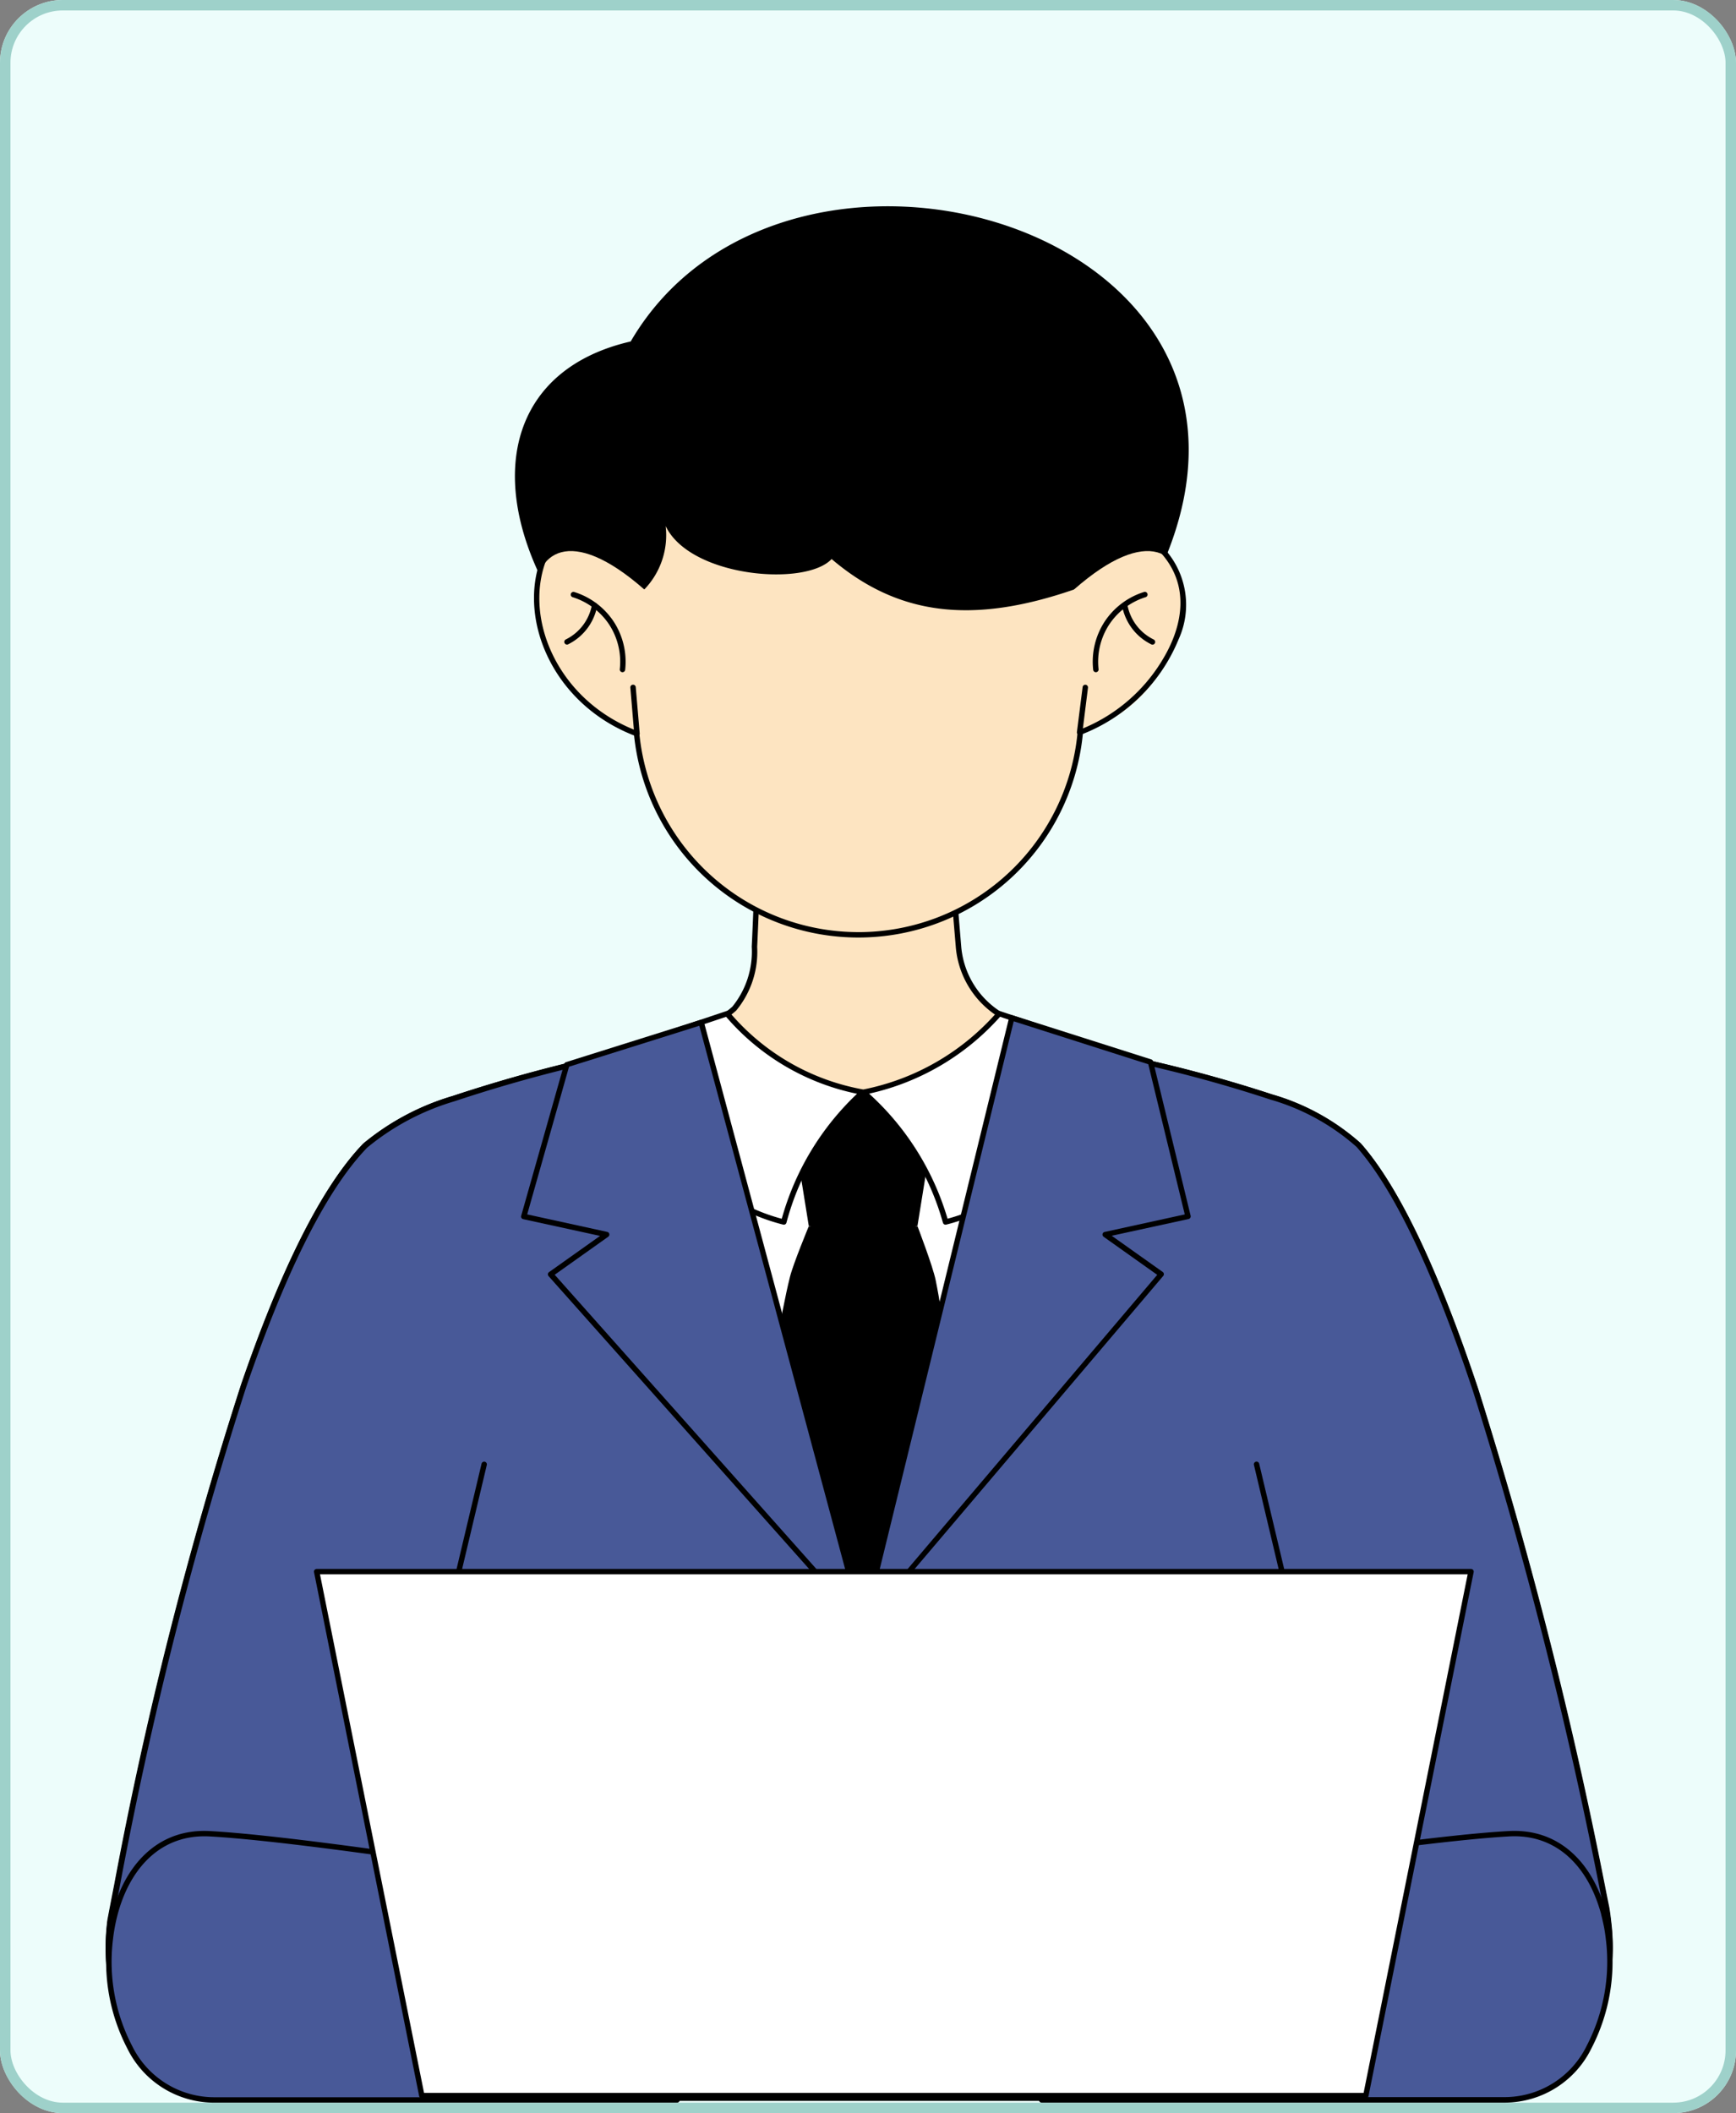 <svg id="person" xmlns="http://www.w3.org/2000/svg" width="83" height="101" viewBox="0 0 83 101">
  <rect x="0" y="0" width="83" height="101" fill="#808080" stroke="none"/>
  <g id="長方形_3362" data-name="長方形 3362" fill="#edfdfb" stroke="#9ed1ca" stroke-width="0.5">
    <rect width="83" height="101" rx="3" stroke="none"/>
    <rect x="0.25" y="0.25" width="82.5" height="100.5" rx="2.75" fill="none"/>
  </g>
  <g id="_4" transform="translate(-651.01 -2283.807)">
    <g id="グループ_6610" data-name="グループ 6610" transform="translate(682.543 2324.813)">
      <path id="パス_689" data-name="パス 689" d="M-13.531-51.08s-.124,3.187-.178,4.249c-.119,2.352-.833,3.39-2.637,3.744l-1.9.771c2.105,2.172,7.052,4.438,9.405,4.438A17.192,17.192,0,0,0,1.22-42.315l-2.433-.906a4.231,4.231,0,0,1-2.741-3.614l-.354-4.245Z" transform="translate(18.247 51.08)" fill="#fde4c1"/>
    </g>
    <g id="グループ_6611" data-name="グループ 6611" transform="translate(682.413 2324.684)">
      <path id="パス_690" data-name="パス 690" d="M-13.9-51.58h9.224a.129.129,0,0,1,.129.118l.354,4.245a4.1,4.1,0,0,0,2.657,3.5l2.433.906a.129.129,0,0,1,.082.1.129.129,0,0,1-.038.12A17.326,17.326,0,0,1-9.2-38.12h-.01c-2.376,0-7.372-2.284-9.5-4.477a.128.128,0,0,1-.034-.117.129.129,0,0,1,.078-.093l1.9-.771.024-.007a3.016,3.016,0,0,0,1.607-.758,4.166,4.166,0,0,0,.926-2.865c.054-1.062.178-4.248.178-4.248A.129.129,0,0,1-13.9-51.58Zm.124.258c-.024.6-.126,3.189-.173,4.127a4.4,4.4,0,0,1-1,3.036,3.256,3.256,0,0,1-1.727.826l-1.709.693c2.153,2.107,6.888,4.259,9.173,4.262A17.084,17.084,0,0,0,.607-42.638l-2.236-.832A4.36,4.36,0,0,1-4.453-47.2L-4.8-51.322Z" transform="translate(18.747 51.58)" fill-rule="evenodd"/>
    </g>
    <g id="グループ_6612" data-name="グループ 6612" transform="translate(656.211 2333.821)">
      <path id="パス_691" data-name="パス 691" d="M-191.675,50.149h-61.857c-3.653,0-5.3-4.5-4.89-8.359q.153-.807.322-1.668c2.283-11.63,6.579-29.913,11.882-35.385C-243.553,1.986-232.124,0-232.124,0l9.7,2.372L-212.849,0s11.558,1.813,14.119,4.71c4.958,5.609,9.365,24.192,11.723,35.784a.076.076,0,0,1,0,.008c.047.234.094.464.14.692q.048.294.08.6C-186.372,45.651-188.021,50.149-191.675,50.149Z" transform="translate(258.484)" fill="#fff"/>
    </g>
    <g id="グループ_6613" data-name="グループ 6613" transform="translate(656.082 2333.692)">
      <path id="パス_692" data-name="パス 692" d="M-187.251,40.1l-.008-.025.01.033v0c.047.234.094.464.14.692v0q.049.3.081.6a9.873,9.873,0,0,1-1.5,6.619,4.27,4.27,0,0,1-3.523,1.883H-253.9a4.27,4.27,0,0,1-3.523-1.883,9.873,9.873,0,0,1-1.5-6.619.063.063,0,0,1,0-.01q.153-.807.322-1.668a193.442,193.442,0,0,1,6.071-23.932c1.742-5.064,3.714-9.319,5.845-11.518a12.037,12.037,0,0,1,4.269-2.269,71.564,71.564,0,0,1,9.9-2.506.135.135,0,0,1,.053,0l9.674,2.365L-213.25-.5a.13.13,0,0,1,.051,0,65.825,65.825,0,0,1,9.963,2.421A10.9,10.9,0,0,1-199,4.254c1.991,2.252,3.9,6.587,5.615,11.725A220.025,220.025,0,0,1-187.251,40.1Zm-.251.061,0-.008a219.686,219.686,0,0,0-6.13-24.089c-1.7-5.1-3.588-9.4-5.563-11.636a10.637,10.637,0,0,0-4.126-2.259,65.147,65.147,0,0,0-9.89-2.405l-9.545,2.366a.128.128,0,0,1-.062,0L-232.5-.239a70.836,70.836,0,0,0-9.827,2.49,11.775,11.775,0,0,0-4.171,2.2c-2.112,2.179-4.059,6.4-5.786,11.422a193.137,193.137,0,0,0-6.061,23.9q-.168.856-.321,1.664a9.6,9.6,0,0,0,1.448,6.431,4.021,4.021,0,0,0,3.314,1.777h61.857a4.021,4.021,0,0,0,3.314-1.777,9.6,9.6,0,0,0,1.447-6.438q-.032-.3-.079-.586C-187.408,40.62-187.455,40.39-187.5,40.158Z" transform="translate(258.983 0.5)" fill-rule="evenodd"/>
    </g>
    <g id="グループ_6614" data-name="グループ 6614" transform="translate(685.981 2338.606) rotate(-44.239)">
      <path id="パス_693" data-name="パス 693" d="M3.723,8.925A8.464,8.464,0,0,1,0,5.3L3.723,0l5.2,5.063Z" transform="translate(0 0)"/>
    </g>
    <g id="グループ_6615" data-name="グループ 6615" transform="translate(685.378 2342.42)">
      <path id="パス_694" data-name="パス 694" d="M-36.7,33.33H-49.489s1.536-23.344,3.4-30.91c.155-.626.9-2.42.9-2.42h5.2s.73,1.905.866,2.569C-37.579,10.127-36.7,33.33-36.7,33.33Z" transform="translate(49.489)"/>
    </g>
    <g id="グループ_6616" data-name="グループ 6616" transform="translate(656.211 2333.821)">
      <path id="パス_695" data-name="パス 695" d="M-191.675,50.284h-61.857c-3.653,0-5.3-4.51-4.89-8.381q.153-.809.322-1.672c2.283-11.662,6.579-29.993,11.882-35.48C-243.553,1.991-232.124,0-232.124,0l9.7,30.108L-212.849,0s11.558,1.818,14.119,4.723c4.958,5.624,9.365,24.258,11.723,35.881,0,0,0,0,0,.008.047.234.094.465.14.694q.048.3.08.6C-186.372,45.774-188.021,50.284-191.675,50.284Z" transform="translate(258.484)" fill="#485998"/>
    </g>
    <g id="グループ_6617" data-name="グループ 6617" transform="translate(656.082 2333.692)">
      <path id="パス_696" data-name="パス 696" d="M-187.252,40.2v.013c.047.234.094.465.14.693v0q.049.3.081.6a9.919,9.919,0,0,1-1.5,6.636,4.267,4.267,0,0,1-3.523,1.888H-253.9a4.267,4.267,0,0,1-3.523-1.888,9.919,9.919,0,0,1-1.5-6.636.067.067,0,0,1,0-.01q.153-.81.322-1.673a194.443,194.443,0,0,1,6.071-24c1.742-5.078,3.715-9.345,5.845-11.549a12.027,12.027,0,0,1,4.27-2.275,71.4,71.4,0,0,1,9.9-2.513.13.13,0,0,1,.145.088l9.581,29.724L-213.343-.41A.13.13,0,0,1-213.2-.5a65.663,65.663,0,0,1,9.963,2.428A10.886,10.886,0,0,1-199,4.266c1.991,2.258,3.9,6.605,5.615,11.757A220.99,220.99,0,0,1-187.252,40.2Zm-.25.063v-.008a220.815,220.815,0,0,0-6.13-24.153c-1.7-5.111-3.588-9.427-5.563-11.667a10.628,10.628,0,0,0-4.126-2.265,64.609,64.609,0,0,0-9.807-2.4l-9.536,30a.129.129,0,0,1-.123.09.13.13,0,0,1-.123-.09l-9.67-30a70.25,70.25,0,0,0-9.743,2.482A11.763,11.763,0,0,0-246.5,4.469c-2.112,2.186-4.059,6.419-5.787,11.453a194.127,194.127,0,0,0-6.061,23.962q-.168.859-.321,1.668A9.647,9.647,0,0,0-257.216,48a4.017,4.017,0,0,0,3.314,1.782h61.857A4.017,4.017,0,0,0-188.731,48a9.649,9.649,0,0,0,1.448-6.456q-.032-.3-.079-.587C-187.408,40.73-187.455,40.5-187.5,40.266Z" transform="translate(258.983 0.5)" fill-rule="evenodd"/>
    </g>
    <g id="グループ_6618" data-name="グループ 6618" transform="translate(679.919 2304.227)">
      <path id="パス_697" data-name="パス 697" d="M-34.8,24.262a10.653,10.653,0,0,1-10.6-9.547L-46.935,0h24.262l-1.536,14.715A10.653,10.653,0,0,1-34.8,24.262Z" transform="translate(46.935)" fill="#fde4c1"/>
    </g>
    <g id="グループ_6619" data-name="グループ 6619" transform="translate(679.79 2304.097)">
      <path id="パス_698" data-name="パス 698" d="M-35.174,24.021A10.782,10.782,0,0,1-45.9,14.358L-47.434-.357a.129.129,0,0,1,.033-.1.129.129,0,0,1,.1-.043h24.262a.129.129,0,0,1,.1.043.129.129,0,0,1,.033.1L-24.45,14.358A10.782,10.782,0,0,1-35.174,24.021Zm0-.258a10.524,10.524,0,0,0,10.467-9.432L-23.187-.242H-47.162l1.521,14.572A10.524,10.524,0,0,0-35.174,23.762Z" transform="translate(47.435 0.5)" fill-rule="evenodd"/>
    </g>
    <g id="グループ_6620" data-name="グループ 6620" transform="translate(675.63 2293.666)">
      <path id="パス_699" data-name="パス 699" d="M-76.692,35.407c-4.89,1.689-8.432,1.231-11.591-1.456-1.243,1.335-6.771.871-7.935-1.578a3.732,3.732,0,0,1-1.022,3.034l-4.813-.307c-2.736-5.39-1.391-10.272,4.164-11.548C-90.55,10.984-65.5,17.958-72.4,34.085Z" transform="translate(103.423 -17.09)"/>
    </g>
    <g id="グループ_6621" data-name="グループ 6621" transform="translate(676.567 2310.146)">
      <path id="パス_700" data-name="パス 700" d="M-15.053-7.775c-7.111-6.247-6.88,5.322,0,6.9Z" transform="translate(20.3 9.611)" fill="#fde4c1"/>
    </g>
    <g id="グループ_6622" data-name="グループ 6622" transform="translate(678.299 2312.095)">
      <path id="パス_701" data-name="パス 701" d="M-.409-14.1a.129.129,0,0,1-.086-.162.129.129,0,0,1,.162-.086A3.515,3.515,0,0,1,1.555-12.93a3.512,3.512,0,0,1,.546,2.3.129.129,0,0,1-.143.114.129.129,0,0,1-.114-.143,3.253,3.253,0,0,0-.505-2.128A3.254,3.254,0,0,0-.409-14.1Z" transform="translate(0.5 14.356)" fill-rule="evenodd"/>
    </g>
    <g id="グループ_6623" data-name="グループ 6623" transform="translate(679.82 2312.885) rotate(127.325)">
      <path id="パス_702" data-name="パス 702" d="M.188.5A.129.129,0,1,1,.071.271a2.573,2.573,0,0,1,2.3,0A.129.129,0,0,1,2.253.5,2.309,2.309,0,0,0,.188.5Z" transform="translate(0 0)" fill-rule="evenodd"/>
    </g>
    <g id="グループ_6624" data-name="グループ 6624" transform="translate(702.362 2310.146)">
      <path id="パス_703" data-name="パス 703" d="M0-7.775c7.111-6.247,6.88,5.322,0,6.9Z" transform="translate(0 9.611)" fill="#fde4c1"/>
    </g>
    <g id="グループ_6625" data-name="グループ 6625" transform="translate(703.254 2312.095)">
      <path id="パス_704" data-name="パス 704" d="M-7.191-14.35a.129.129,0,0,1,.162.086.129.129,0,0,1-.086.162,3.254,3.254,0,0,0-1.747,1.315,3.255,3.255,0,0,0-.505,2.128.129.129,0,0,1-.114.143.129.129,0,0,1-.143-.114,3.514,3.514,0,0,1,.546-2.3A3.515,3.515,0,0,1-7.191-14.35Z" transform="translate(9.646 14.356)" fill-rule="evenodd"/>
    </g>
    <g id="グループ_6626" data-name="グループ 6626" transform="translate(704.813 2312.573) rotate(52.675)">
      <path id="パス_705" data-name="パス 705" d="M.07.244A.129.129,0,0,1,.188.014a2.308,2.308,0,0,0,2.065,0,.129.129,0,0,1,.118.23A2.573,2.573,0,0,1,.07.244Z" transform="translate(0 0)" fill-rule="evenodd"/>
    </g>
    <g id="グループ_6627" data-name="グループ 6627" transform="translate(702.501 2310.016)">
      <path id="パス_706" data-name="パス 706" d="M-1.272-2.168a.129.129,0,0,1,.144-.112.129.129,0,0,1,.112.144L-1.259-.191A8.01,8.01,0,0,0,2.584-3.534c.966-1.623,1.258-3.528-.116-5.05a.129.129,0,0,1,.009-.182.129.129,0,0,1,.182.009,3.975,3.975,0,0,1,.661,4.3A8.212,8.212,0,0,1-1.377.117.129.129,0,0,1-1.5.091a.129.129,0,0,1-.044-.114Z" transform="translate(1.542 8.8)" fill-rule="evenodd"/>
    </g>
    <g id="グループ_6628" data-name="グループ 6628" transform="translate(680.015 2332.254)">
      <path id="パス_707" data-name="パス 707" d="M-53.83-38.535a11.6,11.6,0,0,1-6.5,3.754,11.034,11.034,0,0,1-6.5-3.754l-5.759,1.926c1.4,3.507,4.722,7.108,8.47,8.034a12.711,12.711,0,0,1,3.791-6.206,12.754,12.754,0,0,1,3.944,6.206c3.748-.926,6.918-4.527,8.317-8.034Z" transform="translate(72.593 38.535)" fill="#fff"/>
    </g>
    <g id="グループ_6629" data-name="グループ 6629" transform="translate(679.886 2332.125)">
      <path id="パス_708" data-name="パス 708" d="M-54.16-39.028-48.4-37.1a.129.129,0,0,1,.076.068.13.13,0,0,1,0,.1c-1.414,3.543-4.62,7.176-8.406,8.111a.13.13,0,0,1-.1-.015.13.13,0,0,1-.058-.08A12.643,12.643,0,0,0-60.7-34.984a12.625,12.625,0,0,0-3.667,6.068.13.13,0,0,1-.058.08.13.13,0,0,1-.1.015c-3.786-.935-7.145-4.569-8.559-8.111a.13.13,0,0,1,0-.1A.129.129,0,0,1-73-37.1l5.759-1.926a.129.129,0,0,1,.146.047,10.89,10.89,0,0,0,6.4,3.7,11.457,11.457,0,0,0,6.4-3.7A.129.129,0,0,1-54.16-39.028Zm-6.832,3.954a11.24,11.24,0,0,1-6.261-3.679L-72.792-36.9c1.4,3.392,4.591,6.845,8.2,7.8A13.025,13.025,0,0,1-60.992-35.074Zm.576-.005a13.043,13.043,0,0,1,3.75,5.976c3.61-.953,6.658-4.406,8.052-7.8l-5.54-1.852A11.82,11.82,0,0,1-60.415-35.08Z" transform="translate(73.093 39.035)" fill-rule="evenodd"/>
    </g>
    <g id="グループ_6630" data-name="グループ 6630" transform="translate(656.222 2371.447)">
      <path id="パス_709" data-name="パス 709" d="M-79.64-33.268l-.6,9.542H-102.4c-3.69,0-5.356-4.146-4.939-7.706a8.3,8.3,0,0,1,.325-1.537c.652-2.057,2.125-3.606,4.436-3.479C-96.862-36.137-79.64-33.268-79.64-33.268Z" transform="translate(107.398 36.456)" fill="#485998"/>
    </g>
    <g id="グループ_6631" data-name="グループ 6631" transform="translate(656.093 2371.318)">
      <path id="パス_710" data-name="パス 710" d="M-79.881-33.631l-.6,9.542a.129.129,0,0,1-.129.121h-22.16a4.62,4.62,0,0,1-4.122-2.584,8.983,8.983,0,0,1-.945-5.266,8.447,8.447,0,0,1,.33-1.561c.67-2.115,2.191-3.7,4.566-3.569,5.718.312,22.95,3.182,22.95,3.182A.129.129,0,0,1-79.881-33.631Zm-.265.1c-1.506-.249-17.37-2.863-22.807-3.16-2.246-.123-3.672,1.39-4.305,3.39a8.158,8.158,0,0,0-.319,1.513,8.714,8.714,0,0,0,.914,5.11,4.371,4.371,0,0,0,3.9,2.452h22.038Z" transform="translate(107.898 36.956)" fill-rule="evenodd"/>
    </g>
    <g id="グループ_6632" data-name="グループ 6632" transform="translate(700.214 2371.447)">
      <path id="パス_711" data-name="パス 711" d="M-65.291,13.192H-87.45l-.6-9.542S-70.826.781-65.112.469c2.31-.127,3.784,1.423,4.436,3.479.036.113.069.227.1.343a.072.072,0,0,1,0,.007c.055.208.1.421.142.638q.049.271.081.549C-59.935,9.046-61.6,13.192-65.291,13.192Z" transform="translate(88.048 -0.462)" fill="#485998"/>
    </g>
    <g id="グループ_6633" data-name="グループ 6633" transform="translate(700.085 2371.317)">
      <path id="パス_712" data-name="パス 712" d="M-60.823,3.888l-.009-.025.012.035c.056.21.1.426.143.645q.05.275.082.557a8.984,8.984,0,0,1-.945,5.266,4.62,4.62,0,0,1-4.122,2.584h-22.16a.129.129,0,0,1-.129-.121l-.6-9.542a.129.129,0,0,1,.108-.135S-71.207.281-65.49-.03c2.375-.13,3.9,1.455,4.566,3.569C-60.888,3.653-60.854,3.77-60.823,3.888Zm-.246.082,0-.008,0-.011v0c-.03-.113-.063-.226-.1-.337C-61.8,1.618-63.23.1-65.476.227c-5.437.3-21.3,2.911-22.807,3.16l.583,9.3h22.038a4.371,4.371,0,0,0,3.9-2.452,8.714,8.714,0,0,0,.914-5.11q-.032-.274-.08-.541C-60.969,4.379-61.015,4.172-61.068,3.97Z" transform="translate(88.548 0.038)" fill-rule="evenodd"/>
    </g>
    <g id="グループ_6634" data-name="グループ 6634" transform="translate(676.54 2310.236)">
      <path id="パス_713" data-name="パス 713" d="M-1.642-33.352a.13.13,0,0,1,.17-.068.13.13,0,0,1,.068.17c-1.2,2.791.378,6.742,4.125,8.264l-.168-2.006a.129.129,0,0,1,.118-.14.129.129,0,0,1,.14.118L3-24.8a.129.129,0,0,1-.051.114.129.129,0,0,1-.123.018C-1.218-26.19-2.907-30.4-1.642-33.352Z" transform="translate(2.055 33.43)" fill-rule="evenodd"/>
    </g>
    <g id="グループ_6635" data-name="グループ 6635" transform="translate(676.054 2332.668)">
      <path id="パス_714" data-name="パス 714" d="M-24.332-111.562l7.741,28.835L-31.529-99.518l2.677-1.9-3.96-.867,2.057-7.257Z" transform="translate(32.813 111.562)" fill="#485998"/>
    </g>
    <g id="グループ_6636" data-name="グループ 6636" transform="translate(675.925 2332.539)">
      <path id="パス_715" data-name="パス 715" d="M-24.578-111.966l7.741,28.835a.129.129,0,0,1-.064.147.129.129,0,0,1-.158-.028L-32-99.8a.129.129,0,0,1-.032-.1.13.13,0,0,1,.054-.091l2.439-1.731-3.675-.8a.129.129,0,0,1-.083-.06.129.129,0,0,1-.013-.1l2.057-7.257a.129.129,0,0,1,.086-.088l6.424-2.019a.129.129,0,0,1,.1.01A.129.129,0,0,1-24.578-111.966Zm-.215.2-6.229,1.958-2,7.058,3.826.837a.129.129,0,0,1,.1.1.13.13,0,0,1-.052.131l-2.559,1.817,14.479,16.275Z" transform="translate(33.313 112.062)" fill-rule="evenodd"/>
    </g>
    <g id="グループ_6637" data-name="グループ 6637" transform="translate(692.276 2332.457)">
      <path id="パス_716" data-name="パス 716" d="M-20.4-112.379-27.5-83.333l14.251-16.791-2.677-1.9,3.96-.867-1.792-7.376Z" transform="translate(27.505 112.379)" fill="#485998"/>
    </g>
    <g id="グループ_6638" data-name="グループ 6638" transform="translate(692.147 2332.328)">
      <path id="パス_717" data-name="パス 717" d="M-20.728-112.873l6.633,2.111a.128.128,0,0,1,.086.093l1.792,7.376a.129.129,0,0,1-.016.1.129.129,0,0,1-.082.058l-3.675.8,2.439,1.731a.129.129,0,0,1,.054.089.129.129,0,0,1-.03.1L-27.778-83.62a.129.129,0,0,1-.157.031A.129.129,0,0,1-28-83.734l7.109-29.046a.13.13,0,0,1,.062-.082A.129.129,0,0,1-20.728-112.873Zm.053.288L-27.62-84.2l13.806-16.267-2.562-1.819a.13.13,0,0,1-.052-.131.129.129,0,0,1,.1-.1l3.831-.838-1.744-7.177Z" transform="translate(28.005 112.879)" fill-rule="evenodd"/>
    </g>
    <g id="グループ_6730" data-name="グループ 6730" transform="matrix(-0.231, 0.973, -0.973, -0.231, 674.314, 2353.703)">
      <path id="パス_806" data-name="パス 806" d="M.129.258A.129.129,0,1,1,.129,0H18.937a.129.129,0,0,1,0,.258Z" transform="translate(0 0)" fill-rule="evenodd"/>
    </g>
    <g id="グループ_6731" data-name="グループ 6731" transform="matrix(0.231, 0.973, -0.973, 0.231, 711.183, 2353.641)">
      <path id="パス_807" data-name="パス 807" d="M.129.258A.129.129,0,1,1,.129,0H18.937a.129.129,0,0,1,0,.258Z" transform="translate(0 0)" fill-rule="evenodd"/>
    </g>
    <g id="グループ_6732" data-name="グループ 6732" transform="translate(721.339 2383.969) rotate(180)">
      <path id="パス_808" data-name="パス 808" d="M5.027,0H50.16l5.027,25.045H0Z" fill="#fff"/>
    </g>
    <g id="グループ_6733" data-name="グループ 6733" transform="translate(721.468 2384.098) rotate(180)">
      <path id="パス_809" data-name="パス 809" d="M5.156,0H50.29a.129.129,0,0,1,.127.1l5.027,25.045a.129.129,0,0,1-.127.155H.129A.129.129,0,0,1,0,25.149L5.029.1A.129.129,0,0,1,5.156,0Zm.106.258L.287,25.045H55.159L50.184.258Z" transform="translate(0 0)" fill-rule="evenodd"/>
    </g>
  </g>
</svg>
